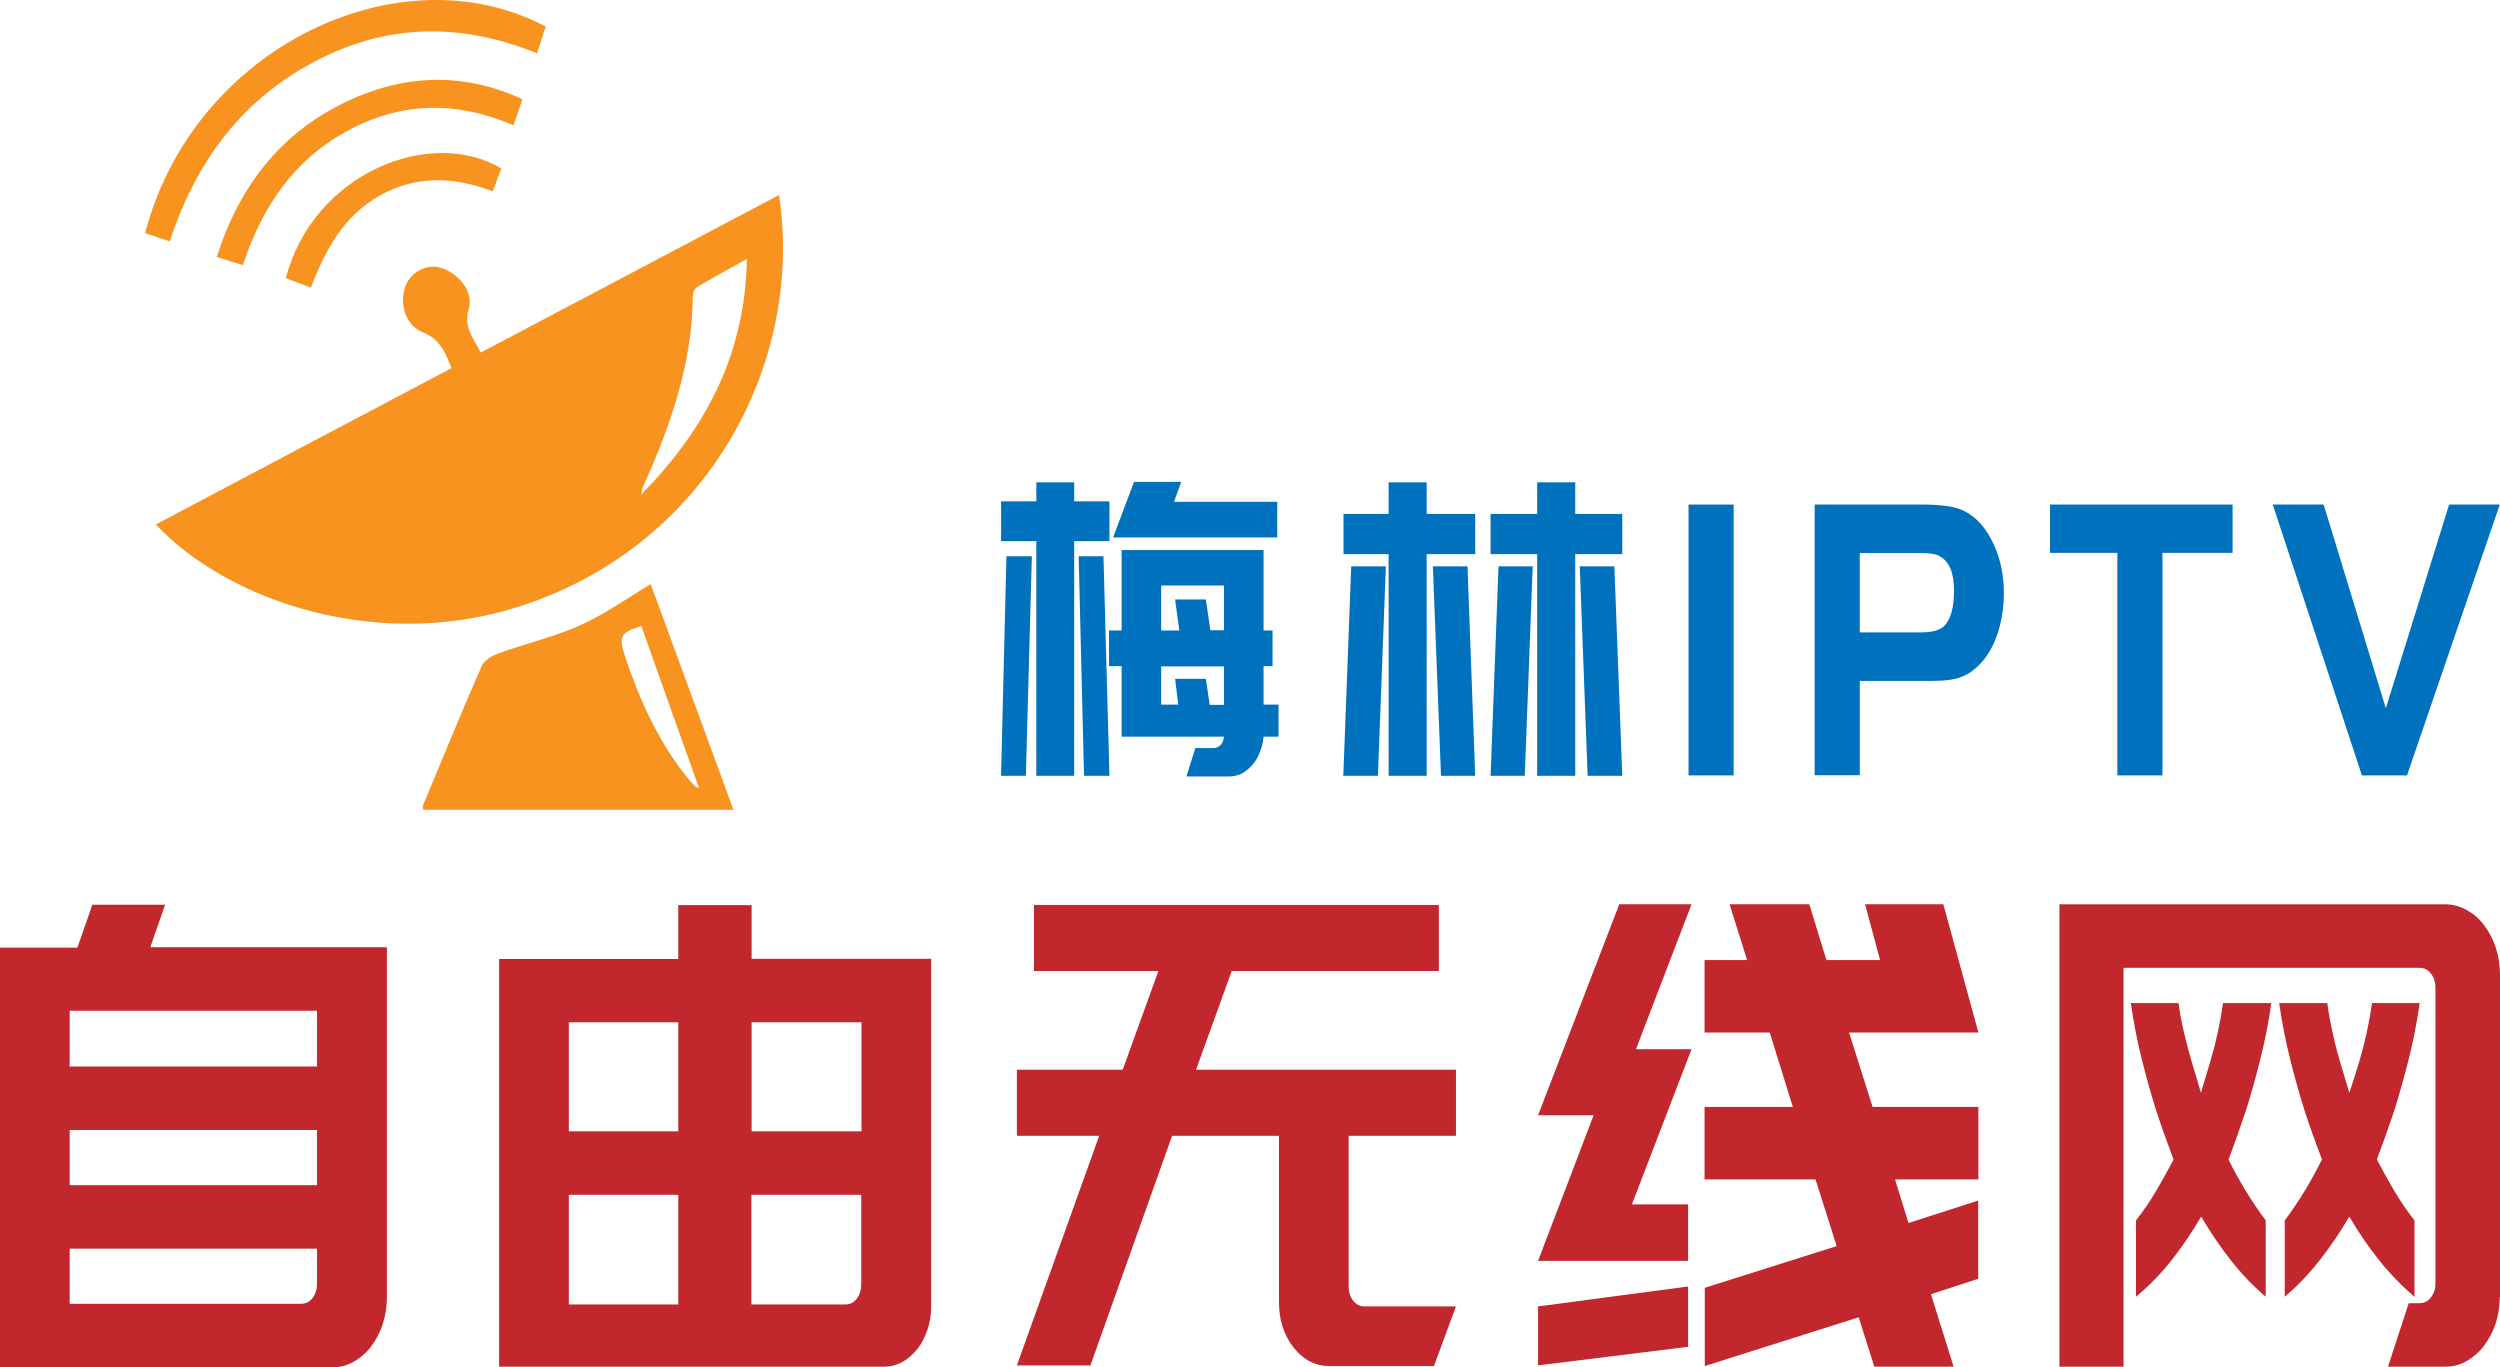 <?xml version="1.0" encoding="UTF-8"?>
<!DOCTYPE svg PUBLIC "-//W3C//DTD SVG 1.0//EN" "http://www.w3.org/TR/2001/REC-SVG-20010904/DTD/svg10.dtd">
<!-- Creator: CorelDRAW 2020 (64-Bit) -->
<svg xmlns="http://www.w3.org/2000/svg" xml:space="preserve" width="32.216mm" height="17.62mm" version="1.0" style="shape-rendering:geometricPrecision; text-rendering:geometricPrecision; image-rendering:optimizeQuality; fill-rule:evenodd; clip-rule:evenodd"
viewBox="0 0 2977.28 1628.33"
 xmlns:xlink="http://www.w3.org/1999/xlink"
 xmlns:xodm="http://www.corel.com/coreldraw/odm/2003">
 <defs>
  <style type="text/css">
   <![CDATA[
    .fil0 {fill:#0071BC;fill-rule:nonzero}
    .fil1 {fill:#C1272D;fill-rule:nonzero}
    .fil2 {fill:#F7931E;fill-rule:nonzero}
   ]]>
  </style>
 </defs>
 <g id="图层_x0020_1">
  <g id="_2485445530048">
   <g>
    <g>
     <path class="fil0" d="M1234.19 923.91l0 -279.52 -42 0 0 -47.35 42 0 0 -22.66 45.06 0 0 22.66 42 0 0 47.35 -42 0 0 279.52 -45.06 0zm-42 0l6.37 -261.45 30.29 0 -7.13 261.45 -29.53 0zm98.77 0l-6.37 -261.45 29.54 0 7.13 261.45 -30.29 0zm231.67 -46.59l-17.82 0c-0.77,7.64 -2.29,13.75 -4.58,18.34 -1.78,5.6 -4.58,10.43 -8.66,15.02 -3.31,4.08 -7.63,7.63 -12.98,10.69 -5.09,2.29 -10.18,3.31 -15.03,3.31l-50.66 0 10.69 -33.86 22.4 0c2.55,0 5.09,-1.28 7.89,-3.82 2.04,-2.55 3.31,-5.86 3.83,-9.68l-121.94 0 0 -84.01 -15.03 0 0 -42.52 15.03 0 0 -95.71 169.04 0 0 95.71 10.69 0 0 42.52 -10.69 0 0 45.82 17.82 0 0 38.19zm-197.04 -237.27l24.94 -66.19 56.26 0 -8.66 23.68 122.97 0 0 42.51 -195.51 0zm57.28 110.74l21.63 0 -5.09 -36.91 36.66 0 5.35 36.66 16.28 0 0 -53.21 -74.84 0 0 53.46zm0 88.34l20.36 0 -3.82 -30.8 36.66 0 4.58 31.06 17.05 0 0 -45.83 -74.84 0 0 45.57z"/>
     <path class="fil0" d="M1756.83 659.92l-57.79 0 0 263.99 -45.31 0 0 -263.99 -53.72 0 0 -47.86 53.72 0 0 -37.68 45.31 0 0 37.68 57.79 0 0 47.86zm-157.07 263.99l9.42 -249.48 41.24 0 -9.43 249.48 -41.24 0zm106.67 -249.48l41.24 0 9.16 249.48 -40.73 0 -9.68 -249.48zm169.54 -62.37l56.01 0 0 47.86 -56.01 0 0 263.99 -45.31 0 0 -263.99 -55.5 0 0 -47.86 55.5 0 0 -37.68 45.31 0 0 37.68zm-50.66 62.37l-9.42 249.48 -40.73 0 9.42 -249.48 40.73 0zm97.25 0l9.43 249.48 -41.24 0 -9.42 -249.48 41.24 0z"/>
     <polygon class="fil0" points="2010.9,923.4 2010.9,600.86 2064.62,600.86 2064.62,923.4 "/>
     <path class="fil0" d="M2214.82 810.63l0 112.52 -53.72 0 0 -322.3 126.02 0c22.91,0 39.46,2.03 49.13,6.37 16.55,7.13 29.79,21.63 39.46,44.04 7.13,16.8 10.69,34.88 10.69,54.74 0,16.54 -2.29,32.08 -6.87,46.59 -4.58,14.77 -11.21,26.74 -19.61,36.15 -7.63,8.4 -15.53,14.25 -23.93,17.31 -8.4,3.31 -19.86,4.83 -34.62,4.83l-86.56 0 0 -0.25zm0 -57.54l73.06 0c12.98,0 22.4,-2.54 27.49,-7.63 7.89,-8.15 11.71,-22.15 11.71,-42.01 0,-21.63 -5.86,-35.39 -17.83,-41.49 -4.33,-2.29 -11.2,-3.31 -20.36,-3.31l-74.08 0 0 94.45z"/>
     <polygon class="fil0" points="2521.59,658.39 2441.39,658.39 2441.39,600.86 2658.8,600.86 2658.8,658.39 2575.3,658.39 2575.3,923.4 2521.59,923.4 "/>
     <polygon class="fil0" points="2977.02,600.86 2866.53,923.4 2812.82,923.4 2706.66,600.86 2767.25,600.86 2841.33,843.46 2916.69,600.86 "/>
    </g>
    <g>
     <path class="fil1" d="M196.79 1076.91l-17.82 51.17 281.81 0 0 60.08 0 15.53 0 66.44 0 75.61 0 65.68 0 75.6 0 57.29c0,11.71 -1.78,22.65 -5.09,32.84 -3.31,10.18 -8.14,19.09 -14,26.74 -5.85,7.63 -12.98,13.49 -20.88,18.07 -7.89,4.33 -16.29,6.37 -25.2,6.37l-395.61 0 0 -75.6 0 -65.69 0 -75.6 0 -65.68 0 -75.86 0 -66.45 0 -48.88 0 -25.97 92.16 0 17.82 -51.17 86.81 0 0 -0.51zm180.75 126.78l-294.55 0 0 66.44 294.55 0 0 -66.44zm0 142.05l-294.55 0 0 65.68 294.55 0 0 -65.68zm0 141.28l-294.55 0 0 65.69 275.45 0c5.6,0 10.18,-2.29 13.75,-6.88 3.56,-4.58 5.34,-10.18 5.34,-16.8l0 -42.01z"/>
     <path class="fil1" d="M895.09 1077.68l0 64.15 213.85 0.01 0 1.52 0 74.08 0 338.33c0,10.18 -1.52,19.6 -4.58,28.26 -3.05,8.66 -6.88,16.29 -11.96,22.66 -5.09,6.36 -10.95,11.45 -17.83,15.27 -6.87,3.83 -14.25,5.6 -21.89,5.6l-375.24 0 -83 0 0 -74.08 0 -336.55 0 -9.17 0 -65.68 213.34 0 0 -64.15 87.31 0 0 -0.25zm-217.66 139.76l0 129.83 130.34 0 0 -129.83 -130.34 0zm0 336.04l130.34 0 0 -130.6 -130.34 0.01 0 130.59zm217.66 -336.04l0 129.83 130.86 0 0 -129.83 -130.86 0zm111.51 336.04c5.6,0 10.18,-2.29 13.75,-6.88 3.56,-4.57 5.34,-10.43 5.34,-17.56l0 -106.17 -130.85 0.01 0 130.59 111.76 0z"/>
     <path class="fil1" d="M1211.02 1626.04l98.02 -273.41 -98.02 -0.01 0 -78.66 126.02 0 42.52 -117.61 -148.17 0 0 -78.66 482.17 0 0 78.66 -246.68 0 -42.51 117.61 309.56 0 0 78.66 -127.8 0 0 179.48c0,6.62 1.78,12.22 5.35,16.8 3.57,4.58 7.89,6.88 13.23,6.88l109.22 0 -26.22 71.03 -124.74 0c-16.8,0 -30.81,-7.38 -42.52,-22.15 -11.45,-14.77 -17.31,-32.84 -17.31,-54.22l0 -197.81 -127.28 -0.01 -97.25 273.42 -87.58 0z"/>
     <path class="fil1" d="M1831.68 1501.55l66.19 -173.37 -66.19 0 96.74 -251.27 86.05 0 -66.19 172.6 66.19 0 -71.03 184.82 66.95 0 0 67.21 -92.66 0 -59.06 0 -26.99 0zm178.71 102.34l-178.71 22.14 0 -70.26 178.71 -23.68 0 71.8zm203.16 -35.14l-183.3 58.05 0 -93.17 157.08 -49.65 -25.21 -79.43 -132.13 0 0 -86.3 105.14 0 -27.49 -88.6 -77.65 0 0 -86.3 50.66 0 -20.88 -66.45 94.96 0 20.37 66.45 63.9 0 -17.82 -66.45 93.17 0 41.75 152.74 -58.05 0 -35.13 0 -60.85 0 28 88.6 126.02 0 0 86.3 -99.28 0 16.03 51.94 83 -26.74 0 93.17 -56.26 18.34 26.99 86.3 -94.45 0 -18.58 -58.8z"/>
     <path class="fil1" d="M2977.02 1544.32c0,11.71 -1.78,22.65 -5.09,32.33 -3.31,9.93 -8.14,18.58 -14,26.48 -5.85,7.63 -12.98,13.49 -20.87,18.08 -7.9,4.57 -16.55,6.36 -25.72,6.36l-67.46 0 24.69 -75.6 12.73 0c5.6,0 10.18,-2.29 13.74,-6.88 3.57,-4.58 5.35,-10.18 5.35,-16.8l0 -352.08c0,-6.62 -1.78,-12.22 -5.35,-16.8 -3.56,-4.58 -8.14,-6.87 -13.74,-6.87l-352.33 0 0 475.03 -76.38 0 0 -550.65 459.01 0c9.16,0 17.82,2.29 25.71,6.62 7.89,4.33 15.02,10.18 20.88,18.08 5.86,7.64 10.69,16.55 14,26.74 3.31,10.18 5.09,21.13 5.09,32.84l0 383.14 -0.26 0zm-272.13 -349.79c-3.06,22.91 -7.64,45.31 -13.24,67.71 -5.6,22.15 -11.2,42 -16.8,59.83 -6.88,20.37 -13.74,39.97 -20.88,58.8 5.86,12.23 12.73,24.44 20.11,36.66 7.38,12.22 15.53,24.19 24.19,35.89l0 90.88c-15.53,-13.23 -29.53,-28 -42.25,-44.29 -12.73,-16.29 -24.19,-33.35 -34.63,-51.17 -10.43,17.82 -21.89,34.88 -34.62,51.17 -12.73,16.29 -26.99,31.06 -43.03,44.29l0 -90.88c9.17,-11.71 17.31,-23.68 24.44,-35.89 7.13,-12.22 14,-24.43 20.36,-36.66 -7.13,-18.83 -14.25,-38.44 -20.88,-58.8 -5.6,-17.82 -11.2,-37.68 -16.8,-59.83 -5.6,-22.14 -9.93,-44.8 -13.23,-67.71l56.77 0c1.53,11.71 3.82,23.93 6.88,36.66 3.05,12.73 6.11,24.19 9.17,34.36 3.56,12.23 7.13,24.19 10.68,35.9 3.57,-11.72 7.13,-23.68 10.69,-35.9 3.06,-10.17 6.12,-21.63 8.92,-34.36 2.8,-12.73 5.09,-24.95 6.62,-36.66l57.54 0zm16.03 258.9c8.66,-11.71 16.8,-23.68 24.19,-35.89 7.38,-12.22 14,-24.43 20.11,-36.66 -7.13,-18.83 -14.25,-38.44 -20.88,-58.8 -5.6,-17.82 -11.2,-37.68 -16.8,-59.83 -5.6,-22.14 -9.93,-44.8 -13.23,-67.71l57.28 0c1.52,11.71 3.82,23.93 6.62,36.66 2.8,12.73 5.86,24.19 8.91,34.36 3.57,12.23 7.13,24.19 10.69,35.9 4.08,-11.72 7.64,-23.68 11.46,-35.9 3.06,-10.17 6.11,-21.63 8.91,-34.36 2.8,-12.73 5.09,-24.95 6.63,-36.66l56.76 0c-3.05,22.91 -7.63,45.31 -13.23,67.71 -5.6,22.15 -11.2,42 -16.8,59.83 -6.88,20.37 -13.75,39.97 -20.88,58.8 6.37,12.23 13.23,24.44 20.37,36.66 7.13,12.22 15.27,24.19 24.43,35.89l0 90.88c-15.53,-13.23 -29.79,-28 -42.77,-44.29 -12.98,-16.29 -24.43,-33.35 -34.88,-51.17 -10.43,17.82 -21.89,34.88 -34.62,51.17 -12.73,16.29 -26.74,31.06 -42.26,44.29l0 -90.88z"/>
    </g>
    <path class="fil2" d="M634.91 716.69c-178.19,64.91 -364.55,-1.02 -449.32,-92.16 117.1,-61.86 234.21,-123.97 352.07,-186.1 -7.13,-18.58 -13.74,-34.62 -34.11,-42.77 -21.13,-8.4 -28.77,-34.88 -20.11,-56.26 6.37,-15.53 24.44,-24.94 40.22,-20.88 21.89,5.86 40.74,28.77 34.63,48.88 -6.88,21.89 5.6,35.14 14.25,52.45 118.38,-62.37 235.74,-124.49 355.14,-187.62 29.02,186.6 -72.56,404.52 -292.77,484.46zm254.58 -408.35c-22.14,12.48 -41.24,22.66 -59.82,33.86 -2.8,1.78 -4.58,7.13 -4.58,10.95 -0.77,80.45 -26.73,154.27 -59.31,226.57 -0.77,1.52 -0.77,3.31 -2.29,9.42 77.9,-79.43 123.97,-168.02 126.01,-280.8z"/>
    <path class="fil2" d="M503.81 964.39c0,-3.05 -0.26,-4.33 0,-5.34 23.16,-55.5 45.82,-111.25 70,-166.24 2.8,-6.63 12.48,-11.97 19.86,-14.77 32.59,-11.71 66.45,-19.6 97.76,-33.6 29.79,-13.49 57.02,-33.09 83.5,-48.88 32.59,89.1 65.68,179.22 98.52,268.83 -121.17,0 -245.41,0 -369.64,0zm259.92 -218.93c-24.69,7.89 -27.49,12.22 -19.09,37.17 17.82,52.7 40.48,102.85 76.12,146.13 2.29,2.8 4.83,5.34 7.38,7.89 0.76,0.76 2.03,1.02 4.33,1.78 -23.42,-65.18 -46.08,-129.08 -68.74,-192.97z"/>
    <path class="fil2" d="M639.49 63.44c3.82,-11.46 7.13,-21.63 10.44,-31.82 -172.86,-91.65 -419.04,23.68 -477.08,245.92 8.92,3.06 18.08,6.11 29.28,9.93 30.04,-91.4 82.23,-164.97 167.77,-211.56 86.81,-47.6 175.91,-50.4 269.59,-12.48z"/>
    <path class="fil2" d="M611.49 149.24c3.82,-10.95 6.88,-19.86 10.69,-31.06 -65.17,-30.29 -130.85,-30.29 -195.77,-3.31 -86.05,35.89 -139.76,101.57 -168.27,191.19 10.94,3.31 19.85,6.11 31.05,9.68 22.4,-67.72 59.32,-123.98 122.71,-158.86 64.66,-35.89 131.11,-37.17 199.59,-7.63z"/>
    <path class="fil2" d="M340.37 331.26c9.17,3.56 18.58,6.87 29.79,11.2 17.32,-44.55 38.95,-85.29 81.47,-109.22 43.02,-24.43 88.08,-23.42 135.18,-5.34 3.57,-9.68 6.88,-18.58 10.18,-27.24 -83.51,-50.15 -223.77,4.83 -256.62,130.6z"/>
   </g>
  </g>
 </g>
</svg>
